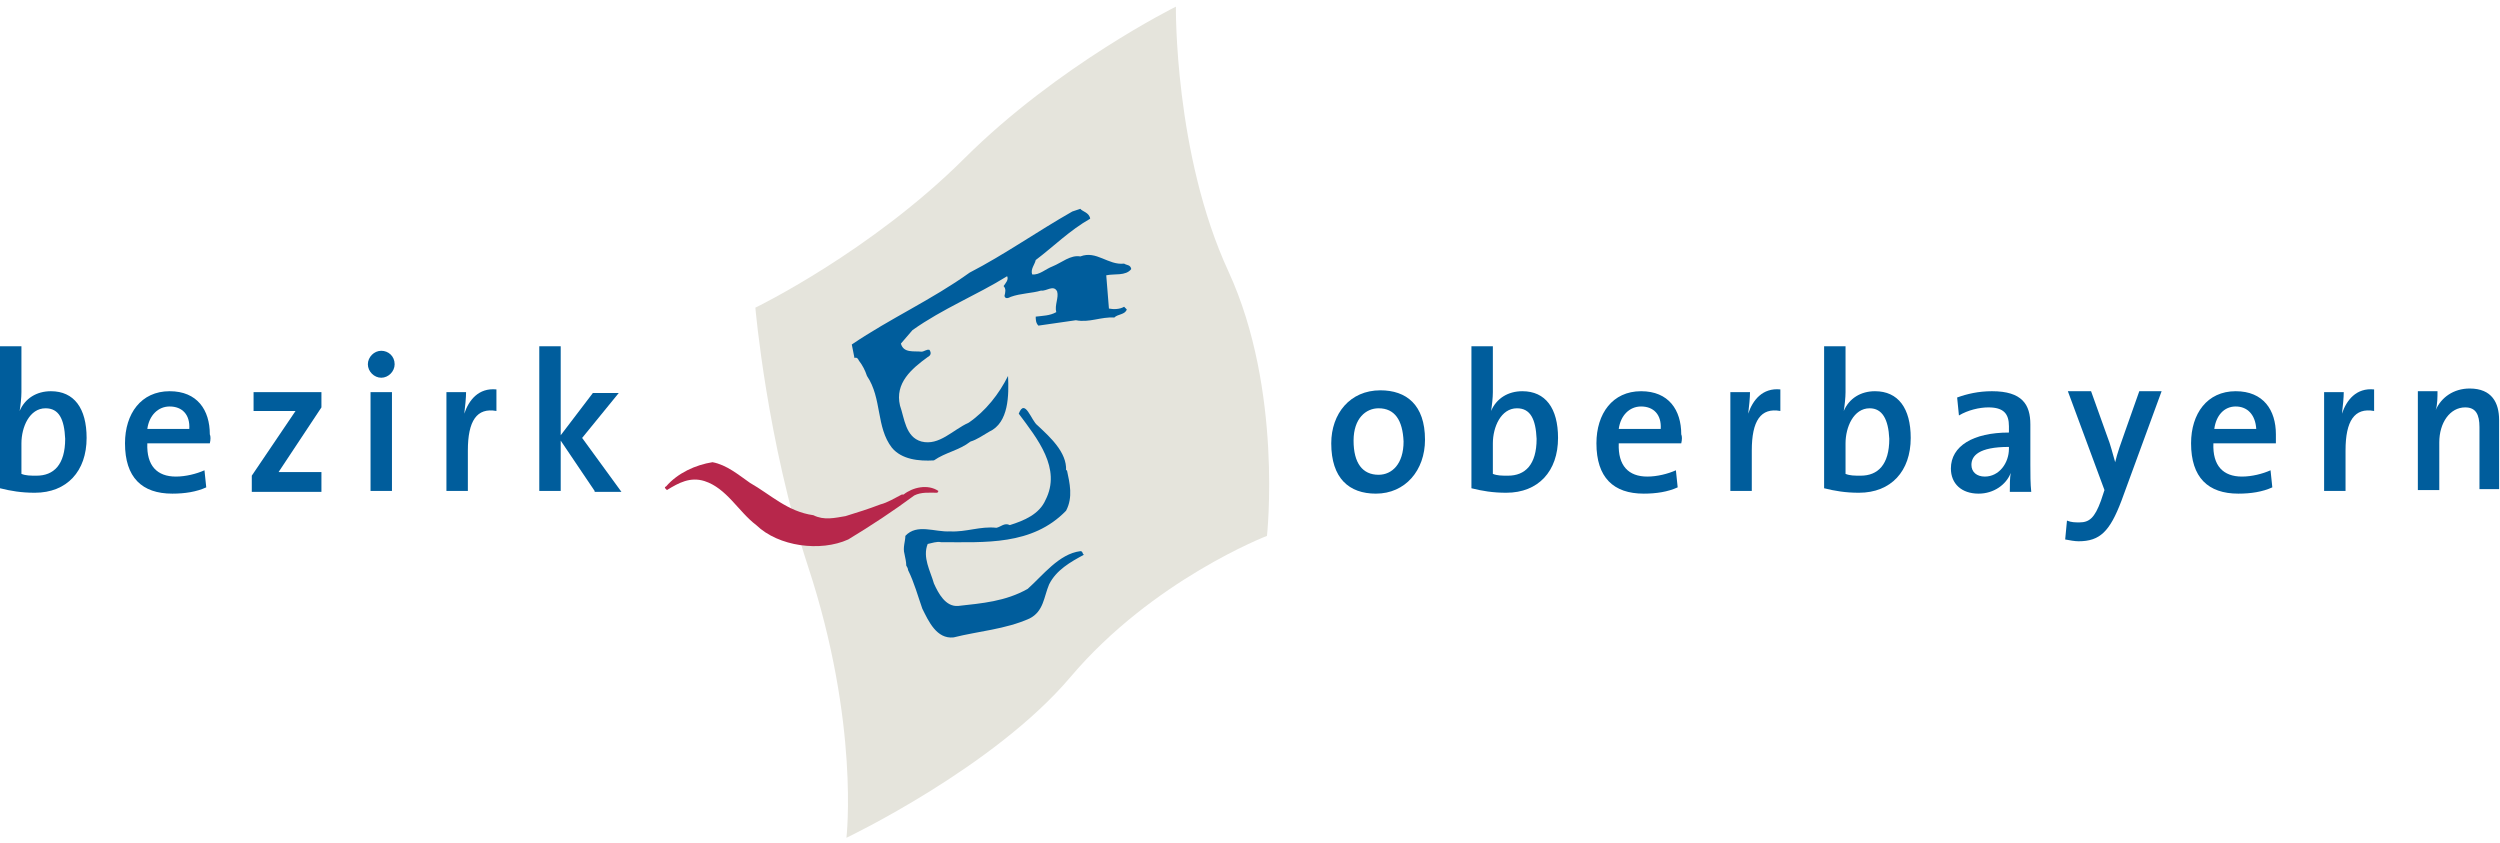 <svg width="362" height="122" viewBox="0 0 362 122" fill="none" xmlns="http://www.w3.org/2000/svg">
<g clip-path="url(#clip0_306_2847)">
<path d="M117.004 82.019C124.502 104.787 122.563 121.311 122.563 121.311C122.563 121.311 143.895 111.163 155.014 98.022C166.908 83.97 183.457 77.595 183.457 77.595C183.457 77.595 185.784 56.518 177.897 39.343C170.011 22.299 170.27 0.962 170.27 0.962C170.27 0.962 153.204 9.419 139.629 22.95C126.054 36.481 109.376 44.548 109.376 44.548C109.376 44.548 111.057 63.934 117.004 82.019Z" fill="#E5E4DC"/>
<path d="M135.879 71.09C135.879 71.22 135.75 71.22 135.75 71.35C134.587 71.35 133.423 71.22 132.389 71.74C129.415 73.952 126.054 76.164 122.822 78.115C118.814 79.937 112.737 79.156 109.505 76.034C106.919 74.082 105.239 70.699 102.007 69.659C99.938 69.008 98.257 69.919 96.576 70.96C96.447 70.829 96.059 70.569 96.447 70.439C98.128 68.488 100.714 67.317 103.17 66.926C105.239 67.317 106.919 68.748 108.6 69.919C111.574 71.61 114.03 74.082 117.779 74.603C119.331 75.383 120.882 74.993 122.434 74.733C124.114 74.212 125.795 73.692 127.476 73.041C128.51 72.781 129.544 72.131 130.579 71.61H130.837C132.13 70.569 134.328 70.049 135.879 71.09Z" fill="#B7274B"/>
<path d="M157.858 31.667C154.885 33.358 152.557 35.7 149.972 37.652C149.842 38.303 149.196 38.953 149.455 39.734C150.489 39.864 151.394 38.953 152.428 38.563C153.721 38.042 155.014 36.871 156.436 37.132C158.763 36.221 160.444 38.433 162.771 38.172C163.159 38.433 163.676 38.303 163.805 38.953C163.03 39.994 161.349 39.604 160.185 39.864L160.573 44.678C161.22 44.808 162.125 44.808 162.771 44.418C162.9 44.548 163.03 44.678 163.159 44.808C162.9 45.589 161.866 45.458 161.349 45.979C159.41 45.849 157.729 46.76 155.79 46.369L150.36 47.15C149.972 46.76 149.972 46.239 149.972 45.849C151.006 45.719 152.04 45.719 152.945 45.198C152.687 44.157 153.333 43.117 153.075 42.206C152.557 41.165 151.523 42.206 150.747 42.076C149.455 42.466 147.774 42.466 146.352 42.986C146.093 43.117 145.576 43.377 145.447 42.856C145.576 42.336 145.705 41.815 145.317 41.425C145.576 41.035 146.093 40.514 145.835 39.994C141.439 42.726 136.526 44.678 132.13 47.8L130.45 49.752C130.837 51.183 132.389 50.793 133.423 50.923C133.811 50.923 134.199 50.533 134.587 50.663C134.845 51.053 134.845 51.443 134.328 51.704C132.001 53.395 129.545 55.477 130.32 58.729C130.967 60.551 131.096 63.283 133.423 63.934C136.009 64.584 137.948 62.242 140.275 61.201C142.732 59.51 144.671 57.038 145.964 54.436C146.093 57.168 146.093 61.201 143.249 62.502C142.344 63.023 141.439 63.673 140.534 63.934C138.853 65.235 136.914 65.495 135.233 66.666C133.035 66.796 130.579 66.536 129.157 64.844C126.83 61.852 127.735 57.688 125.537 54.436C125.278 53.655 124.89 52.874 124.373 52.224C124.244 51.964 124.115 51.704 123.727 51.834L123.339 49.882C128.898 46.109 134.975 43.377 140.405 39.474C145.447 36.871 150.23 33.489 155.272 30.626L156.436 30.236C156.695 30.626 157.729 30.756 157.858 31.667Z" fill="#005D9C"/>
<path d="M150.23 61.592C152.04 63.283 154.496 65.495 154.367 68.097H154.496C154.884 69.919 155.401 72 154.367 73.952C149.454 79.026 142.602 78.506 136.267 78.506C135.621 78.376 134.974 78.636 134.328 78.766C133.552 80.718 134.716 82.669 135.233 84.491C135.879 85.922 136.913 87.874 138.723 87.743C142.214 87.353 145.576 87.093 148.808 85.271C151.006 83.32 153.333 80.197 156.436 79.807C156.823 79.807 156.694 80.197 156.953 80.327C155.013 81.368 152.945 82.539 151.911 84.621C151.135 86.442 151.135 88.524 149.066 89.565C145.576 91.126 141.697 91.386 138.077 92.297C135.621 92.557 134.457 89.955 133.552 88.134C132.906 86.312 132.388 84.361 131.483 82.539C131.483 82.279 131.354 82.149 131.225 81.889C131.225 81.368 131.096 80.848 130.966 80.197C130.708 79.286 131.096 78.376 131.096 77.595C132.776 75.773 135.362 77.075 137.56 76.945C139.887 77.075 141.956 76.164 144.283 76.424C144.929 76.294 145.446 75.643 146.222 76.034C148.291 75.383 150.488 74.472 151.393 72.391C153.721 67.837 150.23 63.543 147.515 59.9C148.42 57.559 149.325 60.941 150.23 61.592Z" fill="#005D9C"/>
<path d="M6.594 59.12C4.266 59.12 3.103 61.852 3.103 64.194V68.618C3.749 68.878 4.396 68.878 5.301 68.878C7.757 68.878 9.438 67.317 9.438 63.543C9.309 60.681 8.533 59.12 6.594 59.12ZM5.042 71.35C3.103 71.35 1.551 71.09 0 70.699V50.142H3.103V56.778C3.103 57.559 2.974 58.729 2.844 59.51C3.62 57.689 5.301 56.648 7.369 56.648C10.731 56.648 12.541 59.12 12.541 63.413C12.541 68.227 9.696 71.35 5.042 71.35Z" fill="#005D9C"/>
<path d="M24.564 58.859C22.884 58.859 21.591 60.161 21.332 62.112H27.409C27.538 60.031 26.374 58.859 24.564 58.859ZM30.382 64.194H21.332C21.203 67.447 22.754 69.008 25.469 69.008C26.892 69.008 28.443 68.618 29.607 68.097L29.865 70.569C28.443 71.22 26.762 71.48 24.952 71.48C20.556 71.48 18.1 69.138 18.1 64.194C18.1 59.9 20.427 56.648 24.564 56.648C28.572 56.648 30.382 59.38 30.382 62.893C30.512 63.153 30.512 63.673 30.382 64.194Z" fill="#005D9C"/>
<path d="M36.459 71.09V68.878L42.794 59.51C42.018 59.51 40.854 59.51 39.432 59.51H36.717V56.778H46.543V58.99L40.337 68.357C41.113 68.357 42.794 68.357 43.957 68.357H46.543V71.22H36.459V71.09Z" fill="#005D9C"/>
<path d="M53.654 71.09V56.778H56.756V71.09H53.654ZM55.205 54.696C54.171 54.696 53.266 53.785 53.266 52.745C53.266 51.704 54.171 50.793 55.205 50.793C56.239 50.793 57.144 51.574 57.144 52.745C57.144 53.785 56.239 54.696 55.205 54.696Z" fill="#005D9C"/>
<path d="M71.883 59.51C69.039 58.99 67.746 60.941 67.746 65.235V71.09H64.643V56.778H67.487C67.487 57.558 67.358 58.859 67.229 59.9C67.875 57.949 69.297 56.127 71.883 56.387V59.51Z" fill="#005D9C"/>
<path d="M86.104 71.09L81.191 63.804V71.09H78.088V50.142H81.191V63.023L85.846 56.908H89.595L84.294 63.413L89.983 71.22H86.104V71.09Z" fill="#005D9C"/>
<path d="M199.617 59.12C197.807 59.12 195.997 60.551 195.997 63.804C195.997 67.056 197.29 68.748 199.617 68.748C201.557 68.748 203.237 67.186 203.237 63.934C203.108 60.811 201.944 59.12 199.617 59.12ZM199.229 71.48C195.351 71.48 192.765 69.268 192.765 64.194C192.765 59.9 195.48 56.518 199.876 56.518C203.625 56.518 206.34 58.599 206.34 63.673C206.34 68.097 203.496 71.48 199.229 71.48Z" fill="#005D9C"/>
<path d="M219.657 59.12C217.329 59.12 216.166 61.852 216.166 64.194V68.618C216.812 68.878 217.459 68.878 218.364 68.878C220.82 68.878 222.501 67.317 222.501 63.543C222.372 60.681 221.596 59.12 219.657 59.12ZM218.105 71.35C216.166 71.35 214.614 71.09 213.063 70.699V50.142H216.166V56.778C216.166 57.559 216.037 58.729 215.907 59.51C216.683 57.689 218.364 56.648 220.432 56.648C223.794 56.648 225.604 59.12 225.604 63.413C225.604 68.227 222.759 71.35 218.105 71.35Z" fill="#005D9C"/>
<path d="M237.627 58.859C235.947 58.859 234.654 60.161 234.395 62.112H240.472C240.601 60.031 239.437 58.859 237.627 58.859ZM243.445 64.194H234.395C234.266 67.447 235.817 69.008 238.532 69.008C239.955 69.008 241.506 68.618 242.67 68.097L242.928 70.569C241.506 71.22 239.825 71.48 238.015 71.48C233.62 71.48 231.163 69.138 231.163 64.194C231.163 59.9 233.49 56.648 237.627 56.648C241.635 56.648 243.445 59.38 243.445 62.893C243.575 63.153 243.575 63.673 243.445 64.194Z" fill="#005D9C"/>
<path d="M257.796 59.51C254.951 58.99 253.659 60.941 253.659 65.235V71.09H250.556V56.778H253.4C253.4 57.558 253.271 58.859 253.141 59.9C253.788 57.949 255.21 56.127 257.796 56.387V59.51Z" fill="#005D9C"/>
<path d="M270.724 59.12C268.397 59.12 267.234 61.852 267.234 64.194V68.618C267.88 68.878 268.527 68.878 269.432 68.878C271.888 68.878 273.569 67.317 273.569 63.543C273.439 60.681 272.534 59.12 270.724 59.12ZM269.173 71.35C267.234 71.35 265.682 71.09 264.131 70.699V50.142H267.234V56.778C267.234 57.559 267.104 58.729 266.975 59.51C267.751 57.689 269.432 56.648 271.5 56.648C274.862 56.648 276.672 59.12 276.672 63.413C276.672 68.227 273.827 71.35 269.173 71.35Z" fill="#005D9C"/>
<path d="M290.893 64.714C286.497 64.714 285.463 66.015 285.463 67.317C285.463 68.357 286.239 69.008 287.402 69.008C289.471 69.008 290.893 67.056 290.893 64.975V64.714ZM291.022 71.09C291.022 70.179 291.022 69.268 291.151 68.487C290.505 70.179 288.695 71.48 286.497 71.48C284.041 71.48 282.489 70.049 282.489 67.837C282.489 64.584 285.721 62.633 290.893 62.633V61.722C290.893 59.9 290.117 58.99 287.919 58.99C286.626 58.99 284.946 59.38 283.653 60.161L283.394 57.559C284.816 57.038 286.497 56.648 288.436 56.648C292.832 56.648 293.996 58.599 293.996 61.462V67.317C293.996 68.618 293.996 70.049 294.125 71.22H291.022V71.09Z" fill="#005D9C"/>
<path d="M307.183 72.521C305.502 76.945 304.08 78.376 300.977 78.376C300.46 78.376 299.685 78.246 299.038 78.115L299.297 75.383C299.943 75.643 300.46 75.643 301.107 75.643C302.529 75.643 303.305 74.993 304.21 72.521L304.727 70.96L299.426 56.648H302.787L305.115 63.153C305.632 64.454 305.89 65.625 306.278 66.926C306.537 65.755 307.183 63.934 307.7 62.502L309.769 56.648H313.001L307.183 72.521Z" fill="#005D9C"/>
<path d="M323.731 58.859C322.051 58.859 320.887 60.161 320.629 62.112H326.705C326.576 60.031 325.412 58.859 323.731 58.859ZM329.549 64.194H320.499C320.37 67.447 321.921 69.008 324.636 69.008C326.059 69.008 327.61 68.618 328.774 68.097L329.032 70.569C327.61 71.22 325.929 71.48 324.119 71.48C319.724 71.48 317.267 69.138 317.267 64.194C317.267 59.9 319.594 56.648 323.731 56.648C327.739 56.648 329.549 59.38 329.549 62.893C329.549 63.153 329.549 63.673 329.549 64.194Z" fill="#005D9C"/>
<path d="M343.771 59.51C340.926 58.99 339.634 60.941 339.634 65.235V71.09H336.531V56.778H339.375C339.375 57.558 339.246 58.859 339.116 59.9C339.763 57.949 341.185 56.127 343.771 56.387V59.51Z" fill="#005D9C"/>
<path d="M359.026 71.09V61.852C359.026 60.03 358.509 58.99 356.958 58.99C354.76 58.99 353.208 61.201 353.208 64.064V70.96H350.105V56.648H352.95C352.95 57.428 352.95 58.599 352.691 59.38C353.467 57.558 355.277 56.257 357.604 56.257C360.836 56.257 361.87 58.339 361.87 60.811V70.829H359.026V71.09Z" fill="#005D9C"/>
</g>
<defs>
<clipPath id="clip0_306_2847">
<rect width="362" height="121" fill="white" transform="translate(0 0.962)"/>
</clipPath>
</defs>
</svg>
